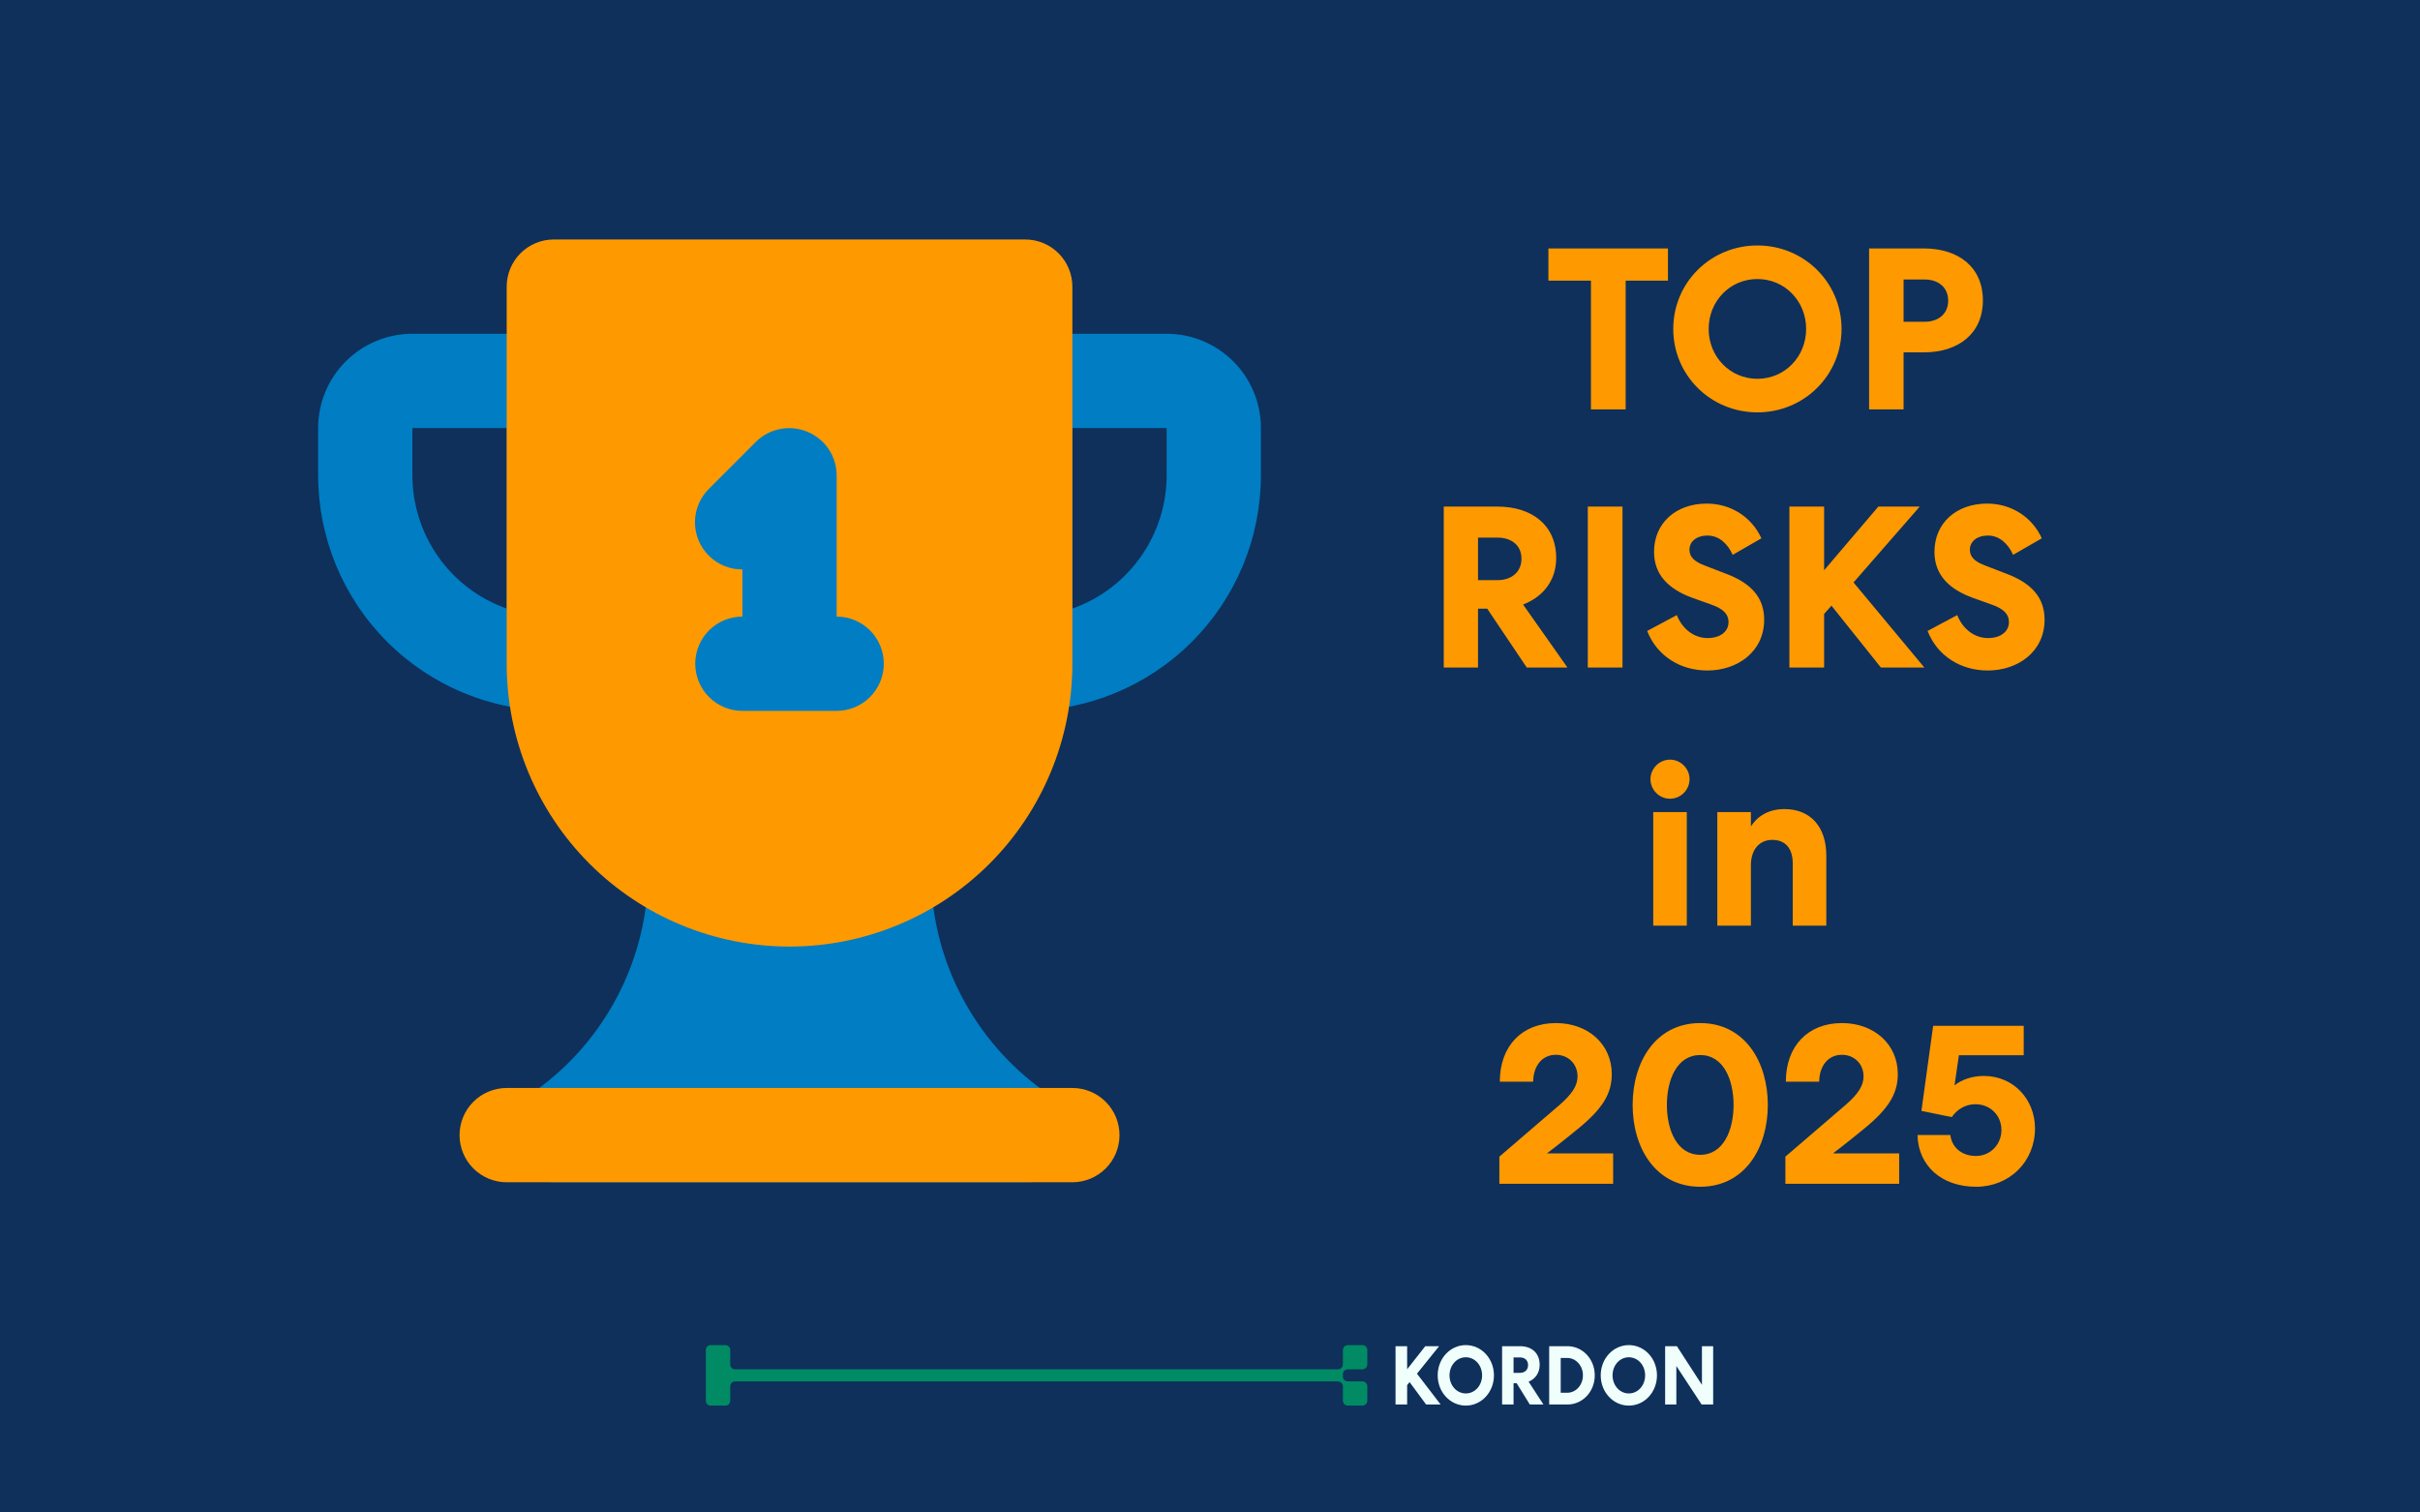 <svg xmlns="http://www.w3.org/2000/svg" width="1200" height="750" viewBox="0 0 1200 750" fill="none"><rect x="0" y="0" width="1200" height="750" fill="#808080" stroke="none"/><g clip-path="url(#clip0_5449_18508)"><rect width="1200" height="750" fill="#0E305B"></rect><rect x="72" y="525" width="1056" height="344" rx="24" fill="#0E305B"></rect><path d="M352.42 667C351.083 667 350 668.075 350 669.4V694.6C350 695.925 351.083 697 352.42 697H359.68C361.017 697 362.1 695.925 362.1 694.6V687.4C362.1 686.075 363.183 685 364.52 685H663.48C664.817 685 665.9 686.075 665.9 687.4L665.9 694.6C665.9 695.925 666.984 697 668.32 697H675.58C676.917 697 678 695.925 678 694.6V687.4C678 686.075 676.917 685 675.58 685H668.32C666.987 685 665.906 683.931 665.9 682.611V681.4C665.9 680.075 666.984 679 668.32 679H675.58C676.917 679 678 677.925 678 676.6V669.4C678 668.075 676.917 667 675.58 667H668.32C666.984 667 665.9 668.075 665.9 669.4V676.6C665.9 677.925 664.817 679 663.48 679H364.52C363.183 679 362.1 677.925 362.1 676.6V669.4C362.1 668.075 361.017 667 359.68 667H352.42Z" fill="#008B64"></path><path d="M697.754 667.537H692V696.463H697.754V686.835L698.973 685.347L707.166 696.463H714.367L702.631 681.174L713.605 667.537H706.746L697.754 678.983V667.537Z" fill="#F0FFFC"></path><path d="M740.795 682C740.795 673.653 734.584 667 726.849 667C719.114 667 712.903 673.653 712.903 682C712.903 690.347 719.114 697 726.849 697C734.584 697 740.795 690.347 740.795 682ZM734.927 682C734.927 687 731.383 690.967 726.849 690.967C722.314 690.967 718.771 687 718.771 682C718.771 677 722.314 673.033 726.849 673.033C731.383 673.033 734.927 677 734.927 682Z" fill="#F0FFFC"></path><path d="M750.519 685.884H752.043L758.597 696.463H765.341L757.987 685.14C761.188 683.818 763.474 680.926 763.474 676.793C763.474 670.884 759.473 667.537 753.72 667.537H744.841V696.463H750.519V685.884ZM750.519 673.116H753.758C756.044 673.116 757.721 674.479 757.721 676.917C757.721 679.314 756.044 680.76 753.758 680.76H750.519V673.116Z" fill="#F0FFFC"></path><path d="M790.788 682C790.788 673.86 784.691 667.537 777.223 667.537H768.192V696.463H777.223C784.691 696.463 790.788 690.14 790.788 682ZM784.92 682C784.92 686.793 781.49 690.636 777.07 690.636H773.908V673.364H777.07C781.49 673.364 784.92 677.207 784.92 682Z" fill="#F0FFFC"></path><path d="M821.638 682C821.638 673.653 815.427 667 807.692 667C799.957 667 793.746 673.653 793.746 682C793.746 690.347 799.957 697 807.692 697C815.427 697 821.638 690.347 821.638 682ZM815.77 682C815.77 687 812.227 690.967 807.692 690.967C803.158 690.967 799.614 687 799.614 682C799.614 677 803.158 673.033 807.692 673.033C812.227 673.033 815.77 677 815.77 682Z" fill="#F0FFFC"></path><path d="M843.937 667.537V686.711L831.515 667.537H825.685V696.463H831.248V677.372L843.784 696.463H849.5V667.537H843.937Z" fill="#F0FFFC"></path><path d="M767.811 139.16V123.2H827.091V139.16H806.115V203H788.901V139.16H767.811ZM913.162 163.1C913.162 186.128 894.58 204.482 871.438 204.482C848.296 204.482 829.714 186.128 829.714 163.1C829.714 140.072 848.296 121.718 871.438 121.718C894.58 121.718 913.162 140.072 913.162 163.1ZM895.606 163.1C895.606 149.306 885.004 138.362 871.438 138.362C857.872 138.362 847.27 149.306 847.27 163.1C847.27 176.894 857.872 187.838 871.438 187.838C885.004 187.838 895.606 176.894 895.606 163.1ZM926.824 123.2H953.956C971.284 123.2 983.254 132.548 983.254 148.964C983.254 165.266 971.284 174.728 953.956 174.728H943.924V203H926.824V123.2ZM943.924 138.59V159.566H954.298C961.138 159.566 966.04 155.69 966.04 149.078C966.04 142.466 961.138 138.59 954.298 138.59H943.924ZM732.901 301.816V331H715.915V251.2H742.477C759.691 251.2 771.661 260.434 771.661 276.736C771.661 288.136 764.821 296.116 755.245 299.764L777.247 331H757.069L737.461 301.816H732.901ZM732.901 266.59V287.68H742.591C749.431 287.68 754.447 283.69 754.447 277.078C754.447 270.352 749.431 266.59 742.591 266.59H732.901ZM787.332 251.2H804.546V331H787.332V251.2ZM816.768 312.874L831.474 305.008C834.21 311.848 839.91 316.408 846.864 316.408C852.45 316.408 857.124 313.558 857.124 308.428C857.124 304.552 854.502 301.93 848.802 299.878L839.226 296.458C827.598 292.24 820.188 285.172 820.188 273.658C820.188 259.18 831.246 249.718 846.294 249.718C858.15 249.718 868.524 256.216 873.426 266.932L859.176 275.14C856.782 269.782 852.564 265.564 846.636 265.564C841.392 265.564 837.744 268.414 837.744 272.632C837.744 276.394 840.594 278.674 845.496 280.498L855.87 284.488C868.638 289.276 874.794 296.572 874.794 307.288C874.794 323.248 861.456 332.482 846.636 332.482C833.412 332.482 821.784 325.528 816.768 312.874ZM904.516 251.2V282.778L931.42 251.2H951.94L919.108 288.82L954.22 331H932.674L908.164 300.334L904.516 304.438V331H887.302V251.2H904.516ZM955.815 312.874L970.521 305.008C973.257 311.848 978.957 316.408 985.911 316.408C991.497 316.408 996.171 313.558 996.171 308.428C996.171 304.552 993.549 301.93 987.849 299.878L978.273 296.458C966.645 292.24 959.235 285.172 959.235 273.658C959.235 259.18 970.293 249.718 985.341 249.718C997.197 249.718 1007.57 256.216 1012.47 266.932L998.223 275.14C995.829 269.782 991.611 265.564 985.683 265.564C980.439 265.564 976.791 268.414 976.791 272.632C976.791 276.394 979.641 278.674 984.543 280.498L994.917 284.488C1007.68 289.276 1013.84 296.572 1013.84 307.288C1013.84 323.248 1000.5 332.482 985.683 332.482C972.459 332.482 960.831 325.528 955.815 312.874ZM836.428 459H819.784V402.684H836.428V459ZM837.796 386.382C837.796 391.626 833.464 396.072 828.106 396.072C822.748 396.072 818.416 391.626 818.416 386.382C818.416 381.138 822.748 376.692 828.106 376.692C833.464 376.692 837.796 381.138 837.796 386.382ZM868.211 429.132V459H851.567V402.684H868.211V409.866C871.631 404.394 877.331 401.202 884.855 401.202C897.737 401.202 905.603 409.98 905.603 424.23V459H888.959V428.106C888.959 420.696 885.311 416.478 878.813 416.478C872.429 416.478 868.211 421.266 868.211 429.132ZM771.527 507.314C787.487 507.314 799.229 517.802 799.229 532.622C799.229 542.54 794.441 549.95 782.471 559.754C774.719 566.138 767.081 571.952 767.081 571.952H799.913V587H743.483V573.548L773.351 547.898C779.621 542.426 782.243 538.322 782.243 533.762C782.243 527.492 777.569 523.046 771.527 523.046C764.687 523.046 760.355 528.518 760.241 536.384H743.711C743.711 518.714 754.655 507.314 771.527 507.314ZM809.572 547.898C809.572 526.58 820.972 507.314 843.088 507.314C865.204 507.314 876.604 526.58 876.604 547.898C876.604 569.216 865.204 588.482 843.088 588.482C820.972 588.482 809.572 569.216 809.572 547.898ZM859.618 547.898C859.618 535.358 854.602 523.16 843.088 523.16C831.574 523.16 826.558 535.358 826.558 547.898C826.558 560.438 831.574 572.636 843.088 572.636C854.602 572.636 859.618 560.438 859.618 547.898ZM913.357 507.314C929.317 507.314 941.059 517.802 941.059 532.622C941.059 542.54 936.271 549.95 924.301 559.754C916.549 566.138 908.911 571.952 908.911 571.952H941.743V587H885.313V573.548L915.181 547.898C921.451 542.426 924.073 538.322 924.073 533.762C924.073 527.492 919.399 523.046 913.357 523.046C906.517 523.046 902.185 528.518 902.071 536.384H885.541C885.541 518.714 896.485 507.314 913.357 507.314ZM967.818 553.94L952.77 550.862L958.584 508.682H1003.5V523.274H971.352L969.186 538.208C972.834 535.244 978.192 533.534 983.664 533.534C998.598 533.534 1009.09 545.276 1009.09 559.526C1009.09 576.056 996.432 588.482 979.902 588.482C962.688 588.482 951.174 577.994 950.832 562.832H967.134C967.704 568.418 972.264 573.206 979.788 573.206C986.97 573.206 992.442 567.506 992.442 560.324C992.442 553.028 986.856 547.556 979.56 547.556C974.43 547.556 970.326 550.292 967.818 553.94Z" fill="#FF9900"></path><path d="M578.5 165.5H508.375C502.176 165.5 496.23 167.963 491.846 172.346C487.463 176.73 485 182.676 485 188.875V329.125C485 335.324 487.463 341.27 491.846 345.654C496.23 350.037 502.176 352.5 508.375 352.5C523.723 352.5 538.921 349.477 553.101 343.603C567.281 337.73 580.165 329.121 591.018 318.268C601.871 307.415 610.48 294.531 616.354 280.351C622.227 266.171 625.25 250.973 625.25 235.625V212.25C625.25 199.851 620.325 187.96 611.557 179.193C602.79 170.425 590.899 165.5 578.5 165.5ZM578.5 235.625C578.508 250.133 574.015 264.286 565.642 276.133C557.27 287.981 545.428 296.94 531.75 301.776V212.25H578.5V235.625ZM274.625 165.5H204.5C192.101 165.5 180.21 170.425 171.443 179.193C162.675 187.96 157.75 199.851 157.75 212.25V235.625C157.75 266.622 170.064 296.35 191.982 318.268C213.9 340.186 243.628 352.5 274.625 352.5C280.824 352.5 286.77 350.037 291.154 345.654C295.537 341.27 298 335.324 298 329.125V188.875C298 182.676 295.537 176.73 291.154 172.346C286.77 167.963 280.824 165.5 274.625 165.5ZM251.25 301.776C237.572 296.94 225.731 287.981 217.358 276.133C208.985 264.286 204.492 250.133 204.5 235.625V212.25H251.25V301.776ZM531.75 569.654C530.25 574.623 527.138 578.951 522.905 581.956C518.673 584.961 513.561 586.472 508.375 586.25H274.625C269.631 586.211 264.781 584.574 260.785 581.579C256.789 578.583 253.857 574.387 252.42 569.604C250.982 564.821 251.114 559.703 252.797 555.001C254.479 550.299 257.623 546.259 261.769 543.474C279.618 531.553 294.346 515.524 304.718 496.733C315.089 477.942 320.802 456.937 321.375 435.481C321.496 431.69 322.539 427.985 324.412 424.686C326.285 421.387 328.933 418.594 332.128 416.548C335.353 414.452 339.047 413.185 342.879 412.859C346.712 412.532 350.566 413.157 354.1 414.678C365.897 419.826 378.629 422.483 391.5 422.483C404.371 422.483 417.104 419.826 428.9 414.678C432.415 413.123 436.259 412.459 440.091 412.744C443.924 413.03 447.627 414.256 450.873 416.314C454.099 418.382 456.767 421.213 458.642 424.555C460.517 427.897 461.541 431.65 461.625 435.481C462.198 456.937 467.911 477.942 478.282 496.733C488.654 515.524 503.383 531.553 521.231 543.474C525.597 546.096 528.987 550.072 530.886 554.798C532.785 559.523 533.088 564.74 531.75 569.654Z" fill="#007DC3"></path><path d="M531.75 142.125V329.125C531.75 366.322 516.974 401.995 490.672 428.297C464.37 454.599 428.697 469.375 391.5 469.375C354.303 469.375 318.63 454.599 292.328 428.297C266.026 401.995 251.25 366.322 251.25 329.125V142.125C251.25 135.926 253.713 129.98 258.096 125.596C262.48 121.213 268.426 118.75 274.625 118.75H508.375C514.574 118.75 520.52 121.213 524.904 125.596C529.287 129.98 531.75 135.926 531.75 142.125ZM555.125 562.875C555.125 556.676 552.662 550.73 548.279 546.346C543.895 541.963 537.949 539.5 531.75 539.5H251.25C245.051 539.5 239.105 541.963 234.721 546.346C230.338 550.73 227.875 556.676 227.875 562.875C227.875 569.075 230.338 575.02 234.721 579.404C239.105 583.787 245.051 586.25 251.25 586.25H531.75C537.949 586.25 543.895 583.787 548.279 579.404C552.662 575.02 555.125 569.075 555.125 562.875Z" fill="#FF9900"></path><path d="M414.874 305.75V235.625C414.851 231.01 413.462 226.506 410.883 222.679C408.304 218.852 404.65 215.874 400.381 214.12C396.124 212.33 391.433 211.841 386.898 212.715C382.364 213.588 378.19 215.785 374.903 219.029L351.528 242.404C349.337 244.577 347.598 247.162 346.411 250.011C345.224 252.859 344.613 255.914 344.613 259C344.613 262.086 345.224 265.141 346.411 267.99C347.598 270.838 349.337 273.423 351.528 275.596C353.712 277.763 356.302 279.477 359.15 280.64C361.998 281.803 365.048 282.393 368.124 282.375V305.75C361.924 305.75 355.979 308.213 351.595 312.596C347.212 316.98 344.749 322.926 344.749 329.125C344.749 335.325 347.212 341.27 351.595 345.654C355.979 350.037 361.924 352.5 368.124 352.5H414.874C421.073 352.5 427.019 350.037 431.402 345.654C435.786 341.27 438.249 335.325 438.249 329.125C438.249 322.926 435.786 316.98 431.402 312.596C427.019 308.213 421.073 305.75 414.874 305.75Z" fill="#007DC3"></path></g><defs><clipPath id="clip0_5449_18508"><rect width="1200" height="750" fill="white"></rect></clipPath></defs></svg>